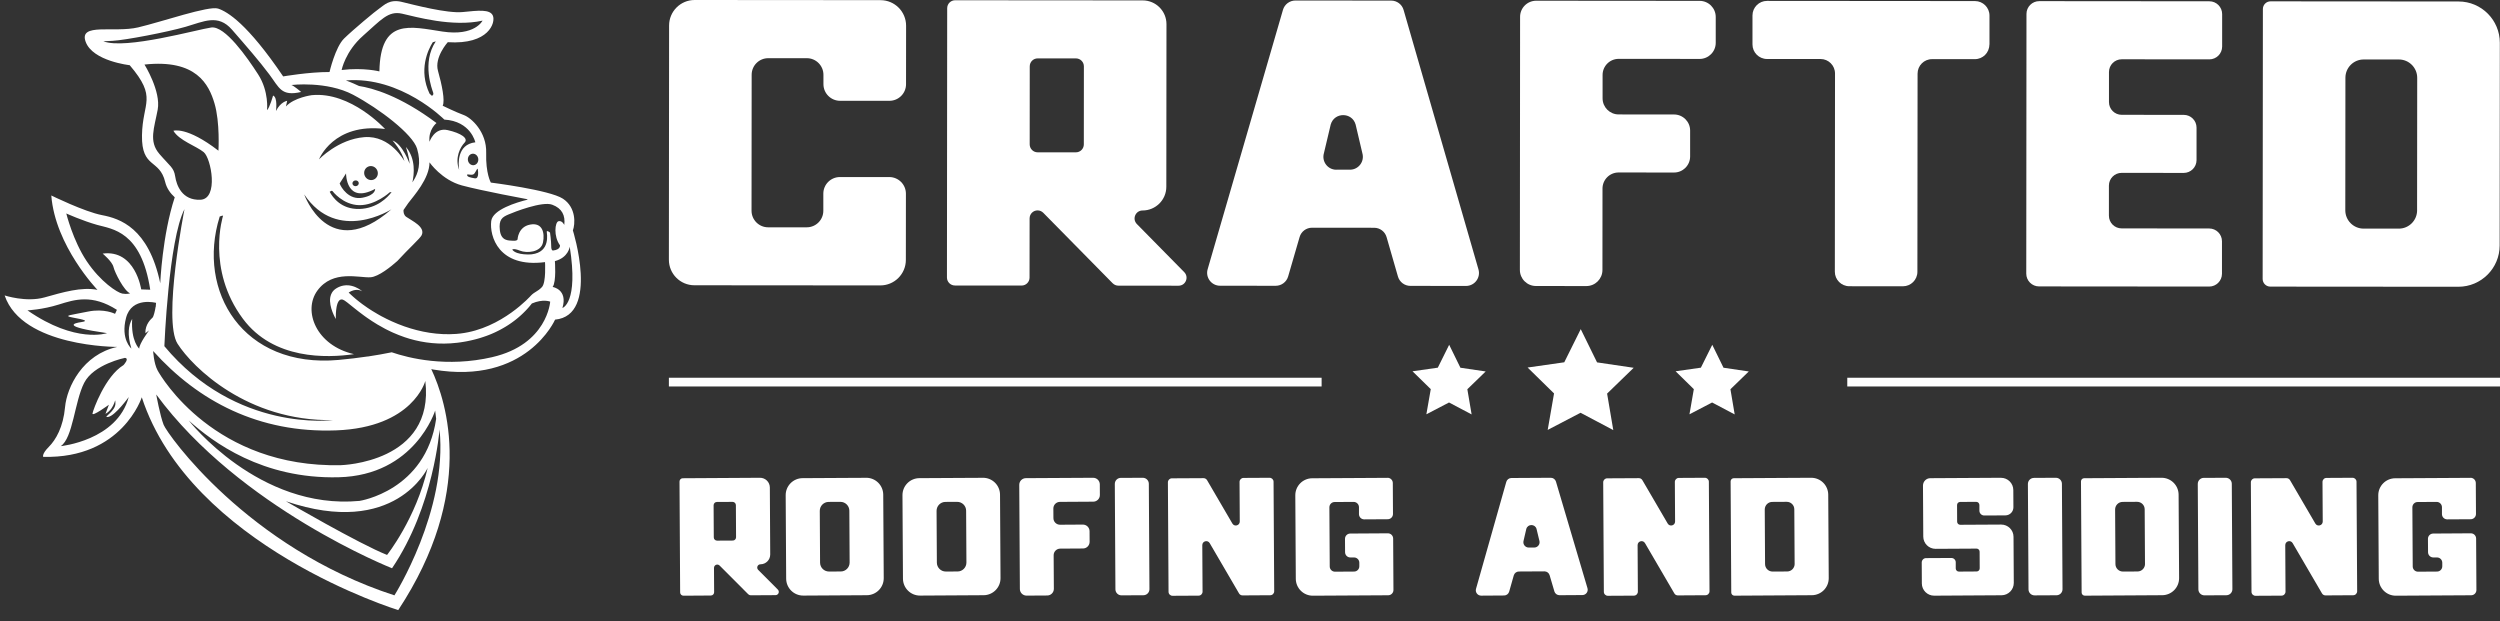<svg xmlns="http://www.w3.org/2000/svg" width="350" height="87" viewBox="0 0 350 87" fill="none"><rect x="0" y="0" width="350" height="87" fill="#333333" stroke="none"/><path d="M185.026 52.884H93.644V54.106H185.026V52.884Z" fill="white"></path><path d="M350 52.884H258.619V54.106H350V52.884Z" fill="white"></path><path d="M221.304 46.079L223.588 50.733L228.717 51.491L224.994 55.102L225.859 60.212L221.276 57.788L216.677 60.188L217.566 55.081L213.864 51.454L218.997 50.721L221.304 46.079Z" fill="white"></path><path d="M239.717 48.27L241.291 51.482L244.83 52.004L242.261 54.493L242.856 58.019L239.696 56.348L236.524 58.002L237.136 54.481L234.584 51.979L238.123 51.474L239.717 48.27Z" fill="white"></path><path d="M202.884 48.27L204.457 51.482L207.996 52.004L205.428 54.493L206.027 58.019L202.863 56.348L199.691 58.002L200.307 54.481L197.751 51.979L201.294 51.474L202.884 48.27Z" fill="white"></path><path d="M123.281 0.024C125.255 0.024 126.857 1.626 126.853 3.603L126.845 11.79C126.845 13.074 125.801 14.113 124.517 14.113H117.606C116.322 14.105 115.282 13.066 115.282 11.782V10.474C115.282 9.19 114.242 8.147 112.958 8.147H107.56C106.275 8.142 105.232 9.182 105.232 10.465L105.215 29.497C105.215 30.781 106.255 31.824 107.539 31.824H112.937C114.222 31.828 115.266 30.789 115.266 29.505V27.109C115.266 25.825 116.309 24.786 117.594 24.786H124.504C125.789 24.794 126.828 25.833 126.828 27.117L126.82 36.389C126.82 38.361 125.218 39.962 123.24 39.959L97.216 39.938C95.243 39.938 93.64 38.337 93.644 36.36L93.673 3.57C93.673 1.598 95.275 -0.004 97.253 7.76009e-06L123.277 0.02L123.281 0.024Z" fill="white"></path><path d="M155.772 39.656L146.056 29.79C145.848 29.578 145.558 29.456 145.261 29.456C144.645 29.456 144.144 29.953 144.144 30.573L144.136 38.866C144.136 39.481 143.634 39.982 143.018 39.978L133.69 39.97C133.075 39.97 132.573 39.469 132.573 38.853L132.606 1.149C132.606 0.533 133.107 0.032 133.723 0.036L159.984 0.057C161.819 0.057 163.306 1.548 163.306 3.382L163.286 26.147C163.286 27.981 161.794 29.468 159.959 29.468C158.968 29.468 158.467 30.662 159.164 31.367L165.794 38.1C166.487 38.805 165.99 39.999 164.999 39.999L156.571 39.991C156.273 39.991 155.984 39.872 155.776 39.656H155.772ZM144.164 9.283L144.156 20.209C144.156 20.824 144.653 21.326 145.273 21.326H150.619C151.234 21.33 151.736 20.832 151.736 20.217L151.744 9.291C151.744 8.676 151.247 8.175 150.627 8.175H145.281C144.666 8.17 144.164 8.668 144.164 9.287V9.283Z" fill="white"></path><path d="M195.712 38.714L194.122 33.196C193.898 32.422 193.188 31.888 192.385 31.888L183.684 31.88C182.877 31.88 182.168 32.41 181.943 33.188L180.341 38.702C180.117 39.477 179.407 40.01 178.6 40.01L170.809 40.002C169.602 40.002 168.733 38.845 169.072 37.687L179.615 1.38C179.84 0.606 180.549 0.072 181.356 0.072L194.766 0.084C195.573 0.084 196.283 0.618 196.503 1.393L206.985 37.716C207.32 38.873 206.451 40.031 205.244 40.031L197.453 40.023C196.646 40.023 195.936 39.489 195.712 38.714ZM187.089 23.758H188.989C190.196 23.758 191.064 22.605 190.73 21.447L189.784 17.425C189.282 15.681 186.812 15.681 186.302 17.425L185.348 21.447C185.013 22.605 185.878 23.762 187.085 23.762L187.089 23.758Z" fill="white"></path><path d="M237.939 8.248L226.617 8.24C225.373 8.24 224.362 9.247 224.362 10.494V13.766C224.362 15.009 225.365 16.02 226.613 16.02L234.368 16.028C235.611 16.028 236.622 17.039 236.618 18.282V21.904C236.618 23.148 235.603 24.158 234.359 24.154L226.605 24.146C225.361 24.146 224.35 25.152 224.35 26.4L224.342 37.798C224.342 39.041 223.331 40.052 222.087 40.048L215.034 40.04C213.79 40.04 212.779 39.029 212.783 37.786L212.812 2.355C212.812 1.112 213.823 0.102 215.066 0.102L237.951 0.122C239.195 0.122 240.206 1.133 240.202 2.376V5.999C240.202 7.242 239.187 8.252 237.943 8.252L237.939 8.248Z" fill="white"></path><path d="M278.511 6.251C278.511 7.376 277.598 8.285 276.477 8.281H270.495C269.374 8.273 268.461 9.185 268.461 10.306L268.436 38.051C268.436 39.176 267.523 40.084 266.402 40.08L258.908 40.072C257.787 40.072 256.874 39.159 256.878 38.039L256.902 10.294C256.902 9.169 255.993 8.26 254.872 8.26H247.378C246.257 8.252 245.343 7.343 245.347 6.219V2.155C245.352 1.035 246.265 0.122 247.386 0.126L276.497 0.15C277.618 0.15 278.532 1.063 278.527 2.184V6.247L278.511 6.251Z" fill="white"></path><path d="M309.302 8.311L297.042 8.299C296.055 8.299 295.256 9.097 295.256 10.084V14.289C295.252 15.275 296.051 16.074 297.038 16.074L305.73 16.082C306.717 16.082 307.516 16.881 307.516 17.867V22.424C307.512 23.41 306.709 24.209 305.726 24.209L297.034 24.2C296.047 24.2 295.248 24.999 295.248 25.985V30.191C295.244 31.177 296.043 31.976 297.03 31.976L309.29 31.988C310.276 31.988 311.076 32.791 311.076 33.777V38.334C311.071 39.32 310.272 40.119 309.286 40.119L285.463 40.098C284.476 40.098 283.677 39.295 283.677 38.313L283.706 1.945C283.706 0.959 284.509 0.16 285.491 0.16L309.314 0.181C310.301 0.181 311.1 0.983 311.1 1.97V6.526C311.096 7.512 310.297 8.311 309.31 8.311H309.302Z" fill="white"></path><path d="M344.198 0.208C347.391 0.208 349.976 2.8 349.976 5.991L349.951 34.371C349.951 37.562 347.358 40.15 344.166 40.146L317.843 40.126C317.252 40.126 316.771 39.645 316.771 39.054L316.804 1.259C316.804 0.668 317.285 0.188 317.876 0.188L344.198 0.208ZM338.392 29.448L338.409 10.893C338.409 9.479 337.263 8.33 335.844 8.326H330.923C329.508 8.322 328.358 9.467 328.358 10.885L328.342 29.44C328.342 30.854 329.488 32.004 330.907 32.008H335.828C337.243 32.012 338.392 30.866 338.396 29.448H338.392Z" fill="white"></path><path d="M104.769 83.21L100.741 79.172C100.655 79.086 100.537 79.037 100.415 79.037C100.162 79.037 99.958 79.245 99.958 79.498L99.978 82.913C99.978 83.165 99.775 83.373 99.522 83.373L95.681 83.398C95.428 83.398 95.22 83.194 95.22 82.941L95.131 67.414C95.131 67.162 95.335 66.954 95.587 66.954L106.4 66.889C107.154 66.885 107.774 67.492 107.778 68.25L107.831 77.623C107.835 78.377 107.228 78.996 106.469 79.001C106.062 79.001 105.858 79.494 106.147 79.783L108.895 82.538C109.185 82.827 108.981 83.32 108.573 83.32L105.103 83.341C104.981 83.341 104.863 83.292 104.773 83.206L104.769 83.21ZM99.905 70.736L99.93 75.235C99.93 75.488 100.137 75.691 100.39 75.691L102.592 75.679C102.845 75.679 103.049 75.471 103.049 75.219L103.024 70.719C103.024 70.467 102.816 70.263 102.563 70.263L100.362 70.275C100.109 70.275 99.905 70.483 99.905 70.736Z" fill="white"></path><path d="M121.26 66.889C122.573 66.881 123.645 67.94 123.653 69.252L123.723 80.936C123.731 82.249 122.671 83.32 121.358 83.329L112.458 83.382C111.145 83.39 110.072 82.33 110.064 81.018L109.995 69.334C109.987 68.022 111.047 66.95 112.36 66.942L118.879 66.905L121.26 66.893V66.889ZM118.948 78.752L118.908 71.502C118.908 70.813 118.341 70.255 117.652 70.259L116.013 70.267C115.324 70.271 114.765 70.834 114.769 71.522L114.81 78.772C114.814 79.461 115.377 80.019 116.066 80.015L117.705 80.007C118.394 80.007 118.952 79.441 118.948 78.752Z" fill="white"></path><path d="M137.611 66.889C138.924 66.881 139.996 67.94 140.004 69.252L140.073 80.936C140.082 82.249 139.021 83.32 137.709 83.329L128.808 83.382C127.495 83.39 126.423 82.33 126.415 81.018L126.346 69.334C126.337 68.022 127.397 66.95 128.71 66.942L135.23 66.905L137.611 66.893V66.889ZM135.299 78.752L135.258 71.502C135.258 70.813 134.692 70.255 134.002 70.259L132.363 70.267C131.674 70.267 131.116 70.834 131.12 71.522L131.161 78.772C131.165 79.461 131.727 80.019 132.416 80.015L134.055 80.007C134.745 80.007 135.303 79.441 135.299 78.752Z" fill="white"></path><path d="M153.056 70.234L148.392 70.263C147.878 70.263 147.466 70.683 147.47 71.196L147.479 72.541C147.479 73.055 147.899 73.466 148.412 73.462L151.605 73.442C152.118 73.442 152.534 73.853 152.538 74.363L152.547 75.854C152.547 76.368 152.135 76.784 151.625 76.788L148.433 76.808C147.919 76.808 147.507 77.228 147.511 77.741L147.54 82.436C147.54 82.95 147.128 83.365 146.618 83.369L143.715 83.386C143.202 83.386 142.786 82.974 142.782 82.465L142.696 67.875C142.696 67.361 143.108 66.946 143.618 66.942L153.04 66.889C153.554 66.889 153.969 67.3 153.974 67.81L153.982 69.301C153.982 69.815 153.57 70.23 153.06 70.234H153.056Z" fill="white"></path><path d="M156.914 66.905L159.988 66.889C160.453 66.889 160.832 67.26 160.836 67.724L160.922 82.485C160.922 82.95 160.551 83.329 160.082 83.333L157.008 83.349C156.543 83.349 156.164 82.978 156.159 82.509L156.074 67.749C156.074 67.284 156.445 66.905 156.914 66.901V66.905Z" fill="white"></path><path d="M174.09 66.909L177.739 66.889C178.045 66.889 178.298 67.133 178.298 67.443L178.388 82.774C178.388 83.08 178.143 83.333 177.833 83.333L173.952 83.357C173.752 83.357 173.568 83.251 173.466 83.08L169.357 76.038C169.071 75.545 168.317 75.752 168.321 76.323L168.358 82.831C168.358 83.137 168.113 83.39 167.803 83.39L164.154 83.41C163.848 83.41 163.596 83.165 163.596 82.856L163.506 67.524C163.506 67.219 163.751 66.966 164.06 66.966L168.5 66.942C168.7 66.942 168.884 67.048 168.986 67.219L172.533 73.295C172.818 73.788 173.572 73.58 173.568 73.01L173.536 67.467C173.536 67.162 173.78 66.909 174.09 66.909Z" fill="white"></path><path d="M194.255 66.889C194.659 66.889 194.989 67.211 194.993 67.618L195.018 71.954C195.018 72.358 194.696 72.688 194.288 72.692L190.994 72.712C190.59 72.712 190.26 72.39 190.256 71.983V70.997C190.248 70.593 189.917 70.267 189.514 70.267L186.843 70.283C186.439 70.283 186.113 70.618 186.113 71.021L186.162 79.306C186.162 79.71 186.492 80.036 186.9 80.036L189.575 80.019C189.978 80.019 190.305 79.685 190.305 79.282V78.772C190.301 78.369 189.97 78.043 189.563 78.043H189.049C188.645 78.047 188.315 77.721 188.311 77.317L188.299 75.435C188.299 75.031 188.621 74.701 189.028 74.697L194.304 74.664C194.708 74.664 195.038 74.986 195.042 75.394L195.083 82.599C195.083 83.002 194.761 83.333 194.353 83.337L183.806 83.398C182.493 83.406 181.42 82.346 181.412 81.034L181.343 69.35C181.335 68.038 182.395 66.966 183.708 66.958L190.227 66.921L194.255 66.897V66.889Z" fill="white"></path><path d="M217.613 82.79L216.944 80.525C216.85 80.207 216.556 79.991 216.226 79.991L212.643 80.011C212.312 80.011 212.019 80.235 211.929 80.553L211.285 82.827C211.195 83.145 210.906 83.369 210.571 83.369L207.362 83.39C206.865 83.39 206.506 82.917 206.641 82.44L210.881 67.463C210.971 67.145 211.264 66.921 211.595 66.921L217.115 66.889C217.445 66.889 217.739 67.105 217.833 67.422L222.248 82.35C222.391 82.827 222.032 83.304 221.539 83.308L218.33 83.329C218 83.329 217.706 83.112 217.609 82.795L217.613 82.79ZM214.021 76.657H214.803C215.3 76.649 215.655 76.172 215.512 75.695L215.113 74.041C214.901 73.324 213.882 73.332 213.682 74.049L213.299 75.708C213.164 76.184 213.523 76.657 214.021 76.657Z" fill="white"></path><path d="M235.033 66.909L238.682 66.889C238.988 66.889 239.241 67.133 239.241 67.443L239.331 82.774C239.331 83.08 239.086 83.333 238.776 83.333L234.894 83.357C234.695 83.357 234.512 83.255 234.41 83.08L230.299 76.038C230.014 75.545 229.26 75.752 229.264 76.323L229.301 82.831C229.301 83.137 229.056 83.39 228.746 83.39L225.097 83.41C224.791 83.41 224.539 83.165 224.539 82.856L224.449 67.524C224.449 67.219 224.693 66.966 225.003 66.966L229.444 66.942C229.643 66.942 229.827 67.043 229.929 67.219L233.476 73.295C233.765 73.788 234.516 73.58 234.512 73.01L234.479 67.467C234.479 67.162 234.724 66.909 235.033 66.909Z" fill="white"></path><path d="M253.56 66.889C254.873 66.881 255.945 67.94 255.953 69.252L256.022 80.936C256.031 82.249 254.971 83.32 253.658 83.329L242.82 83.394C242.576 83.394 242.376 83.198 242.376 82.954L242.286 67.394C242.286 67.15 242.482 66.95 242.726 66.95L251.187 66.901L253.568 66.889H253.56ZM251.248 78.944L251.203 71.302C251.203 70.719 250.726 70.251 250.143 70.255L248.116 70.267C247.533 70.267 247.065 70.744 247.065 71.331L247.109 78.972C247.109 79.555 247.587 80.023 248.174 80.019L250.2 80.007C250.783 80.007 251.252 79.53 251.252 78.944H251.248Z" fill="white"></path><path d="M280.136 66.893C281.086 66.889 281.86 67.655 281.864 68.604L281.877 71.021C281.877 71.645 281.379 72.15 280.755 72.154L277.795 72.17C277.424 72.17 277.119 71.873 277.115 71.498V70.691C277.111 70.451 276.911 70.255 276.67 70.259L274.419 70.271C274.179 70.271 273.984 70.467 273.988 70.707L273.999 73.038C273.999 73.279 274.195 73.474 274.44 73.47L280.165 73.438C281.115 73.434 281.889 74.2 281.893 75.149L281.93 81.605C281.934 82.554 281.171 83.329 280.217 83.337L270.787 83.394C269.837 83.398 269.062 82.632 269.058 81.682L269.042 78.748C269.042 78.414 269.311 78.136 269.645 78.136L273.192 78.116C273.527 78.116 273.804 78.385 273.804 78.719V79.591C273.812 79.832 274.008 80.028 274.249 80.023L276.727 80.007C276.968 80.007 277.163 79.807 277.159 79.567L277.147 77.236C277.147 76.995 276.952 76.8 276.711 76.804L270.987 76.837C270.037 76.841 269.262 76.074 269.258 75.125L269.217 67.985C269.217 67.414 269.674 66.946 270.244 66.946L280.132 66.889L280.136 66.893Z" fill="white"></path><path d="M284.746 66.905L287.82 66.889C288.285 66.889 288.664 67.26 288.668 67.728L288.753 82.489C288.753 82.954 288.382 83.333 287.914 83.337L284.839 83.353C284.375 83.353 283.995 82.982 283.991 82.517L283.906 67.757C283.906 67.292 284.277 66.913 284.746 66.909V66.905Z" fill="white"></path><path d="M302.611 66.889C303.924 66.881 304.996 67.94 305.005 69.252L305.074 80.936C305.082 82.249 304.022 83.32 302.709 83.329L291.872 83.394C291.627 83.394 291.428 83.198 291.428 82.954L291.338 67.394C291.338 67.15 291.534 66.95 291.778 66.95L300.238 66.901L302.619 66.889H302.611ZM300.299 78.944L300.255 71.302C300.255 70.719 299.778 70.251 299.195 70.255L297.168 70.267C296.585 70.267 296.116 70.744 296.116 71.331L296.161 78.972C296.161 79.555 296.638 80.023 297.225 80.019L299.252 80.007C299.835 80.007 300.304 79.53 300.304 78.944H300.299Z" fill="white"></path><path d="M308.528 66.905L311.603 66.889C312.067 66.889 312.447 67.26 312.451 67.724L312.536 82.485C312.536 82.95 312.165 83.329 311.696 83.333L308.622 83.349C308.157 83.349 307.778 82.978 307.774 82.509L307.688 67.749C307.688 67.284 308.059 66.905 308.528 66.901V66.905Z" fill="white"></path><path d="M325.705 66.909L329.354 66.889C329.66 66.889 329.912 67.133 329.912 67.443L330.002 82.774C330.002 83.08 329.758 83.333 329.448 83.333L325.566 83.357C325.366 83.357 325.183 83.251 325.081 83.08L320.971 76.038C320.686 75.545 319.932 75.752 319.936 76.323L319.972 82.831C319.972 83.137 319.728 83.39 319.418 83.39L315.769 83.41C315.463 83.41 315.21 83.165 315.21 82.856L315.121 67.524C315.121 67.219 315.365 66.966 315.675 66.966L320.115 66.942C320.315 66.942 320.498 67.048 320.6 67.219L324.147 73.295C324.437 73.788 325.187 73.58 325.183 73.01L325.15 67.467C325.15 67.162 325.395 66.909 325.705 66.909Z" fill="white"></path><path d="M345.874 66.889C346.278 66.889 346.608 67.211 346.612 67.618L346.637 71.954C346.637 72.358 346.314 72.688 345.907 72.692L342.612 72.712C342.209 72.712 341.878 72.39 341.874 71.983V70.997C341.866 70.593 341.536 70.267 341.132 70.267L338.462 70.283C338.058 70.283 337.732 70.618 337.732 71.021L337.781 79.306C337.781 79.71 338.115 80.036 338.519 80.036L341.189 80.019C341.593 80.019 341.919 79.685 341.919 79.282V78.772C341.915 78.369 341.585 78.043 341.177 78.043H340.663C340.26 78.047 339.93 77.721 339.926 77.317L339.913 75.435C339.913 75.031 340.235 74.701 340.643 74.697L345.919 74.664C346.323 74.664 346.653 74.986 346.657 75.394L346.698 82.599C346.698 83.002 346.376 83.333 345.968 83.337L335.42 83.398C334.107 83.406 333.035 82.346 333.027 81.034L332.958 69.35C332.949 68.038 334.01 66.966 335.322 66.958L341.842 66.921L345.87 66.897L345.874 66.889Z" fill="white"></path><g clip-path="url(#clip0_132_857)"><path d="M80.203 32.256C80.532 31.392 80.687 29.052 78.812 27.82C76.937 26.588 68.719 25.561 68.719 25.561C68.719 25.561 67.982 24.313 68.065 21.393C68.151 18.473 65.99 16.489 64.921 16.104C63.855 15.72 61.977 14.803 61.977 14.803C62.326 14.094 61.86 11.828 61.319 9.925C60.777 8.022 62.688 5.907 62.688 5.907C68.471 6.279 69.394 3.142 69.007 2.204C68.621 1.266 66.956 1.466 64.78 1.686C62.607 1.905 57.981 0.685 56.242 0.265C54.503 -0.157 53.747 0.759 53.165 1.144C52.583 1.528 49.401 4.188 48.169 5.396C46.939 6.604 46.132 10.083 46.132 10.083C43.263 10.071 39.644 10.699 39.644 10.699C34.639 3.312 31.848 1.638 30.538 1.203C29.228 0.769 22.701 3.042 19.337 3.835C15.974 4.627 11.002 3.135 11.992 5.85C12.982 8.564 18.159 9.128 18.159 9.128C22.086 13.733 19.948 14.264 19.877 18.953C19.805 23.642 22.346 22.197 23.128 25.487C23.333 26.345 23.834 27.049 24.464 27.624C22.715 32.944 22.434 39.65 22.434 39.65C20.802 31.881 16.759 30.592 14.287 30.119C11.813 29.646 7.181 27.366 7.181 27.366C7.727 34.438 13.643 40.579 13.643 40.579C11.41 40.137 8.791 40.92 6.224 41.639C3.657 42.358 0.649 41.36 0.649 41.36C3.104 48.618 16.418 48.568 16.418 48.568C11.591 49.614 9.363 54.186 9.108 56.989C8.853 59.792 7.825 61.566 6.825 62.571C5.826 63.576 6.047 63.96 6.047 63.96C17.102 64.237 19.85 55.621 19.85 55.621C26.664 76.488 55.753 85.413 55.753 85.413C66.555 69.005 62.593 56.37 60.377 51.672C60.553 51.71 60.651 51.734 60.651 51.734C73.705 53.954 77.71 44.748 77.71 44.748C83.958 44.16 80.203 32.258 80.203 32.258V32.256ZM66.326 23.124C65.925 23.171 65.558 22.852 65.505 22.41C65.453 21.968 65.734 21.572 66.138 21.524C66.541 21.476 66.906 21.796 66.958 22.238C67.011 22.68 66.729 23.076 66.326 23.124ZM66.467 24.965C65.785 24.85 65.42 24.754 65.391 24.504C65.362 24.253 66.14 24.69 66.426 24.282C66.713 23.873 66.839 23.465 66.884 23.678C66.896 23.735 67.149 25.081 66.467 24.967V24.965ZM62.199 16.742C65.921 16.966 66.546 19.922 66.546 19.922C63.957 20.23 64.158 22.961 64.282 23.797C63.628 22.052 64.475 20.559 65.04 19.972C65.618 19.373 64.558 18.642 62.681 18.217C60.803 17.792 60.133 19.848 60.133 19.848C59.933 18.16 61.109 17.224 61.109 17.224C55.97 13.373 52.111 12.322 50.262 12.038C49.152 11.511 48.425 11.262 48.425 11.262C56.128 10.62 62.202 16.739 62.202 16.739L62.199 16.742ZM60.639 12.955C60.763 13.335 60.458 13.409 60.458 13.409C60.362 13.308 60.255 13.208 60.136 13.108C58.573 9.813 59.907 6.989 60.589 5.912C60.849 5.826 61.009 5.792 61.009 5.792C59.007 8.784 60.517 12.575 60.641 12.955H60.639ZM50.832 5C53.322 2.815 54.343 1.476 56.281 1.913C58.218 2.35 63.344 3.825 67.557 2.889C67.557 2.889 66.484 5.102 61.963 4.42C57.442 3.739 53.244 2.469 53.117 9.997C53.117 9.997 50.927 9.431 47.828 9.801C47.828 9.801 48.341 7.184 50.834 5H50.832ZM14.48 5.778C14.779 5.766 15.194 5.745 15.766 5.716C17.563 5.62 23.441 4.486 25.986 3.751C28.532 3.016 30.523 1.913 32.48 4.157C34.436 6.401 36.301 8.538 37.704 10.417C39.107 12.296 39.369 13.523 42.163 12.876C42.163 12.876 41.113 11.979 40.789 11.9C40.789 11.9 45.748 11.31 49.439 13.268C53.129 15.228 57.798 18.8 58.392 20.815C58.986 22.828 58.566 24.255 57.867 25.323C57.822 25.392 57.779 25.459 57.733 25.526C57.984 24.413 58.23 22.221 56.829 20.571C56.829 20.571 57.292 21.992 57.344 22.928C57.344 22.928 56.366 20.154 54.954 19.674C54.954 19.674 56.237 21.054 56.624 22.572C56.624 22.572 54.685 18.91 51.006 19.201C47.327 19.492 44.658 22.317 44.658 22.317C44.658 22.317 46.667 17.152 53.907 18.06C53.907 18.06 49.124 12.788 43.647 13.323C43.647 13.323 41.18 13.645 40.032 14.903L40.204 14.115C40.204 14.115 39.302 14.223 38.634 15.541C38.634 15.541 38.906 13.621 38.229 13.378C38.229 13.378 37.754 15.087 37.382 15.426C37.382 15.426 37.692 12.824 36.137 10.412C34.584 8.001 31.494 3.591 29.579 3.849C27.763 4.092 17.539 6.984 14.478 5.783L14.48 5.778ZM50.307 29.253C47.769 29.329 46.569 27.624 46.158 26.858C46.182 26.843 46.206 26.827 46.23 26.805C46.445 26.621 46.559 26.767 46.559 26.767C46.559 26.767 48.005 28.68 50.288 28.723C52.573 28.765 54.572 26.915 54.572 26.915C54.572 26.915 54.67 26.908 54.823 26.896C54.274 27.622 52.809 29.181 50.302 29.257L50.307 29.253ZM54.801 29.303C46.025 36.955 42.587 27.218 42.587 27.218C47.244 34.157 54.801 29.303 54.801 29.303ZM52.516 26.447C52.516 26.447 52.64 27.316 50.736 27.681C48.835 28.047 47.735 26.23 47.552 25.681L48.446 24.277C48.446 24.277 48.415 28.646 52.516 26.447ZM49.343 25.714C49.317 25.492 49.493 25.289 49.737 25.261C49.98 25.232 50.2 25.387 50.226 25.609C50.252 25.831 50.076 26.034 49.832 26.063C49.589 26.091 49.37 25.936 49.343 25.714ZM51.543 23.327C52.025 23.114 52.592 23.348 52.812 23.847C53.031 24.346 52.819 24.924 52.337 25.134C51.855 25.346 51.288 25.113 51.068 24.613C50.849 24.114 51.061 23.537 51.543 23.327ZM22.303 21.531C20.797 19.784 21.599 17.919 22.078 15.345C22.558 12.771 20.227 9.037 20.227 9.037C27.482 8.252 29.242 11.819 30.03 14.476C30.817 17.136 30.581 21.097 30.581 21.097C26.124 17.656 24.276 18.308 24.276 18.308C25.065 19.669 27.477 20.445 28.522 21.302C29.567 22.162 30.638 27.853 28.057 27.966C25.476 28.075 24.71 25.927 24.524 24.69C24.338 23.453 23.806 23.281 22.3 21.534L22.303 21.531ZM25.829 29.281C25.829 29.281 22.756 44.839 24.858 48.126C26.957 51.416 34.639 58.997 46.581 58.813C46.581 58.813 33.117 60.594 23.011 48.465C23.011 48.465 23.601 33.588 25.829 29.281ZM50.343 70.125C36.237 71.45 26.43 58.873 26.43 58.873C29.796 61.893 36.719 67.086 47.416 66.816C58.11 66.546 60.923 57.478 60.923 57.478L61.061 58.641C59.608 68.724 50.343 70.123 50.343 70.123V70.125ZM59.873 65.51C58.241 72.606 54.188 77.691 54.188 77.691C50.293 76.149 40.032 70.175 40.032 70.175C55.326 75.373 59.873 65.512 59.873 65.512V65.51ZM47.745 65.126C30.108 65.515 22.589 52.842 22.057 51.844C21.525 50.846 21.442 49.143 21.442 49.143C27.759 56.177 36.249 60.654 47.046 60.253C57.843 59.852 59.544 53.336 59.544 53.336C60.906 64.796 47.742 65.123 47.742 65.123L47.745 65.126ZM12.138 36.566C10.203 33.669 9.28 29.885 9.28 29.885C9.28 29.885 11.553 30.912 13.626 31.492C15.699 32.072 19.779 32.342 21.031 40.56L19.769 40.515C19.769 40.515 18.953 34.899 14.371 35.503C14.371 35.503 15.711 36.611 15.89 37.387C16.072 38.163 17.381 40.749 18.214 41.064C18.214 41.064 17.82 41.228 17.128 41.104C16.437 40.98 14.075 39.462 12.138 36.566ZM10.217 44.464C11.785 44.75 12.455 44.934 11.382 45.092C10.31 45.249 8.507 45.7 14.984 46.639C14.984 46.639 10.625 48.16 3.848 43.451C3.848 43.451 5.988 43.344 8.23 42.635C10.475 41.926 12.889 41.166 16.365 43.377L16.107 43.938C16.107 43.938 14.597 43.146 12.298 43.626C9.998 44.105 8.65 44.177 10.217 44.464ZM15.244 56.666L14.767 57.941C16.239 57.099 16.098 55.265 16.16 56.437C16.22 57.61 14.173 58.562 15.17 58.364C16.167 58.166 18.023 55.585 18.023 55.585C16.389 61.678 8.505 62.461 8.505 62.461C10.215 61.313 10.439 56.253 11.775 53.615C13.111 50.979 17.489 50.103 17.489 50.103C18.166 50.179 17.293 51.111 17.293 51.111C14.729 52.675 13.044 57.359 12.951 57.882C12.856 58.405 15.244 56.664 15.244 56.664V56.666ZM18.503 44.65C17.985 45.514 17.792 46.82 18.395 48.8C18.395 48.8 16.857 47.508 17.648 44.495C18.441 41.479 21.849 42.401 21.849 42.401L21.799 42.967C21.799 42.967 21.795 42.967 21.783 42.967C21.711 43.475 21.506 44.323 21.358 44.464C21.146 44.667 20.318 45.383 20.351 46.648L20.867 46.261C20.867 46.261 19.469 48.138 19.49 48.814C19.49 48.814 18.302 47.763 18.505 44.648L18.503 44.65ZM61.534 60.121C62.707 71.486 55.219 83.35 55.219 83.35C34.62 76.66 23.417 60.768 22.909 59.472C22.401 58.175 21.873 55.229 21.873 55.229C33.548 71.123 54.885 79.556 54.885 79.556C60.751 70.894 61.534 60.124 61.534 60.124V60.121ZM68.917 50C62.535 51.476 57.211 50.132 54.844 49.32C53.785 49.537 52.669 49.735 51.49 49.912L51.457 49.907C50.173 50.098 48.818 50.263 47.389 50.392C34.014 51.591 27.503 40.787 30.745 30.365C30.745 30.365 30.738 30.356 30.729 30.339C31.022 30.181 31.234 30.188 31.234 30.188C31.234 30.188 28.823 37.666 34.014 44.636C38.293 50.383 45.76 50.132 49.558 49.58C44.26 48.374 42.37 43.518 44.429 40.689C46.59 37.719 50.309 38.927 51.87 38.819C53.01 38.741 54.763 37.31 55.624 36.544C57.223 34.799 58.807 33.388 59.029 32.934C59.596 31.764 57.69 30.931 56.874 30.358C56.555 30.134 56.474 29.768 56.49 29.403C56.717 29.052 56.951 28.71 57.156 28.436C57.903 27.443 60.128 25.015 60.133 22.732C60.133 22.732 61.841 25.203 64.683 25.965C67.524 26.727 73.75 27.875 73.75 27.875C73.75 27.875 73.803 27.896 73.893 27.944C72.307 28.333 68.969 29.338 68.771 30.945C68.514 33.042 69.778 37.542 76.303 36.697C76.303 36.697 76.477 39.555 75.868 40.195C75.26 40.835 74.871 40.825 74.344 41.367C74.344 41.367 70.279 46.001 64.458 46.691C64.265 46.715 64.069 46.734 63.874 46.749C61.352 46.935 58.869 46.488 56.607 45.693C56.004 45.481 55.417 45.244 54.847 44.986C54.374 44.772 53.914 44.545 53.468 44.306H53.463C53.377 44.258 53.294 44.213 53.208 44.165L53.191 44.156C53.108 44.11 53.026 44.065 52.946 44.017L52.936 44.012C52.678 43.864 52.425 43.714 52.18 43.561H52.177C52.101 43.511 52.022 43.463 51.946 43.413C51.934 43.406 51.924 43.399 51.913 43.392C51.846 43.349 51.779 43.306 51.712 43.263L51.672 43.236C51.605 43.194 51.54 43.148 51.474 43.105C51.464 43.098 51.455 43.091 51.443 43.084C51.216 42.931 50.994 42.776 50.782 42.618C50.767 42.606 50.753 42.597 50.736 42.585C50.681 42.544 50.627 42.503 50.574 42.463C50.555 42.449 50.536 42.434 50.519 42.42C50.469 42.382 50.422 42.343 50.371 42.308C50.352 42.293 50.333 42.277 50.312 42.262C50.262 42.224 50.214 42.186 50.164 42.145C50.147 42.131 50.13 42.119 50.114 42.105C50.052 42.055 49.99 42.007 49.93 41.957L49.923 41.95C49.858 41.897 49.797 41.844 49.732 41.792C49.718 41.78 49.703 41.768 49.691 41.756C49.644 41.716 49.599 41.677 49.553 41.637C49.532 41.62 49.513 41.601 49.493 41.584C49.455 41.551 49.415 41.515 49.377 41.482C49.355 41.462 49.334 41.443 49.312 41.424C49.274 41.391 49.238 41.357 49.203 41.324C49.181 41.305 49.162 41.286 49.141 41.267C49.102 41.231 49.064 41.195 49.026 41.162C49.009 41.145 48.99 41.128 48.974 41.114C48.919 41.064 48.866 41.011 48.814 40.961C48.814 40.961 49.088 40.758 49.486 40.648C49.556 40.629 49.632 40.612 49.708 40.601C50.016 40.553 50.369 40.579 50.717 40.782C50.717 40.782 50.331 40.431 49.723 40.18C49.641 40.147 49.558 40.116 49.47 40.087C49.293 40.03 49.102 39.985 48.902 39.958C48.852 39.951 48.799 39.946 48.749 39.944C48.542 39.93 48.325 39.937 48.103 39.975C47.766 40.032 47.416 40.159 47.06 40.383C46.793 40.553 46.6 40.758 46.466 40.987C46.361 41.166 46.292 41.357 46.252 41.558C46.247 41.587 46.24 41.615 46.235 41.644C46.015 43.002 47.017 44.662 47.017 44.662C47.017 44.662 47.003 44.301 47.027 43.843C47.041 43.592 47.065 43.313 47.113 43.045C47.12 43 47.13 42.957 47.137 42.914C47.141 42.893 47.146 42.871 47.151 42.85C47.16 42.807 47.17 42.764 47.182 42.723C47.199 42.661 47.215 42.601 47.234 42.542C47.249 42.496 47.265 42.453 47.285 42.41C47.339 42.277 47.406 42.162 47.487 42.078C47.616 41.942 47.781 41.883 47.991 41.947C48.129 41.988 48.341 42.136 48.625 42.355C49.16 42.769 49.949 43.447 50.977 44.194C51.113 44.294 51.257 44.395 51.402 44.497C51.839 44.803 52.313 45.113 52.826 45.421C53.167 45.626 53.525 45.827 53.897 46.023C53.99 46.073 54.086 46.121 54.181 46.168C54.372 46.264 54.568 46.359 54.766 46.453C54.866 46.498 54.966 46.543 55.066 46.589C55.572 46.813 56.104 47.023 56.66 47.212C56.882 47.286 57.108 47.357 57.337 47.427C59.291 48 61.522 48.281 64.005 47.988C64.15 47.971 64.299 47.952 64.446 47.93C64.604 47.909 64.759 47.883 64.914 47.856C64.964 47.847 65.014 47.84 65.064 47.83C65.167 47.811 65.269 47.794 65.37 47.775C65.429 47.763 65.486 47.751 65.544 47.739C65.634 47.72 65.725 47.704 65.813 47.682C65.873 47.67 65.933 47.656 65.992 47.642C66.078 47.623 66.162 47.603 66.247 47.582C66.307 47.568 66.367 47.553 66.424 47.539C66.507 47.517 66.589 47.496 66.672 47.474C66.729 47.46 66.787 47.443 66.841 47.429C66.925 47.405 67.006 47.381 67.09 47.357C67.142 47.341 67.195 47.326 67.247 47.31C67.335 47.283 67.421 47.255 67.507 47.226C67.552 47.212 67.595 47.197 67.641 47.183C67.755 47.145 67.867 47.107 67.979 47.066C67.994 47.061 68.01 47.057 68.025 47.052C68.151 47.006 68.275 46.961 68.397 46.913C68.435 46.899 68.471 46.885 68.509 46.868C68.593 46.834 68.676 46.801 68.76 46.768C68.805 46.749 68.85 46.73 68.893 46.71C68.967 46.679 69.039 46.648 69.11 46.615C69.158 46.593 69.203 46.572 69.249 46.553C69.318 46.522 69.384 46.491 69.451 46.457C69.497 46.436 69.542 46.414 69.587 46.39C69.654 46.359 69.718 46.326 69.783 46.292C69.826 46.271 69.871 46.247 69.914 46.226C69.978 46.192 70.045 46.156 70.107 46.123C70.148 46.102 70.188 46.08 70.229 46.056C70.298 46.018 70.365 45.98 70.432 45.942C70.465 45.922 70.501 45.903 70.534 45.884C70.62 45.834 70.704 45.784 70.787 45.734C70.802 45.724 70.816 45.717 70.83 45.708C70.928 45.648 71.023 45.586 71.119 45.526C71.143 45.512 71.164 45.495 71.188 45.481C71.257 45.435 71.326 45.39 71.395 45.342C71.427 45.321 71.458 45.299 71.489 45.278C71.548 45.237 71.605 45.197 71.663 45.156C71.696 45.132 71.729 45.108 71.76 45.084C71.815 45.044 71.868 45.006 71.923 44.965C71.956 44.941 71.987 44.915 72.02 44.891C72.073 44.85 72.126 44.81 72.176 44.772C72.207 44.748 72.238 44.724 72.269 44.698C72.321 44.657 72.371 44.614 72.421 44.574C72.45 44.55 72.478 44.528 72.505 44.504C72.56 44.459 72.612 44.413 72.665 44.368C72.686 44.349 72.71 44.33 72.731 44.311C72.798 44.254 72.863 44.194 72.927 44.137C72.934 44.129 72.941 44.122 72.948 44.117C73.022 44.051 73.094 43.984 73.166 43.914C73.173 43.907 73.18 43.903 73.185 43.895C73.247 43.836 73.306 43.776 73.366 43.719C73.383 43.702 73.402 43.683 73.418 43.666C73.466 43.618 73.514 43.571 73.562 43.521C73.581 43.499 73.602 43.48 73.621 43.459C73.664 43.413 73.707 43.368 73.75 43.322C73.769 43.301 73.791 43.279 73.81 43.258C73.85 43.213 73.891 43.17 73.931 43.124C73.95 43.103 73.97 43.081 73.986 43.062C74.027 43.017 74.067 42.969 74.106 42.924C74.122 42.904 74.139 42.886 74.153 42.866C74.196 42.816 74.237 42.766 74.277 42.716C74.289 42.702 74.301 42.687 74.311 42.675C74.363 42.611 74.413 42.549 74.461 42.487C76.047 41.809 77.028 42.229 77.028 42.229C77.028 42.229 76.639 48.215 68.915 49.998L68.917 50ZM74.447 35.606C74.447 35.606 72.347 35.797 71.718 34.956C71.718 34.956 71.834 34.706 72.796 35.093C73.755 35.479 75.742 35.331 76.019 33.942C76.295 32.552 75.919 31.122 74.218 31.442C72.517 31.762 72.46 33.51 72.46 33.51C72.46 33.51 72.428 33.748 71.806 33.705C71.181 33.662 70.162 33.753 69.981 32.242C69.802 30.73 70.322 30.401 71.162 30.036C72.001 29.67 75.916 28.142 77.305 28.656C78.693 29.169 79.165 30.174 78.998 31.492C78.998 31.492 78.715 30.847 78.199 30.967C77.684 31.086 77.479 33.087 78.392 34.336C78.392 34.336 78.524 34.94 77.448 35.069C77.448 35.069 77.164 35.162 77.169 34.453C77.173 33.743 77.002 32.555 77.002 32.555C77.002 32.555 76.546 32.196 76.546 32.433C76.546 32.669 77.121 35.283 74.447 35.603V35.606ZM78.738 43.117C79.528 40.505 77.367 40.173 77.367 40.173C77.913 39.478 77.684 36.556 77.684 36.556C79.59 36.055 79.762 34.539 79.762 34.539C81.016 42.451 78.738 43.117 78.738 43.117Z" fill="white"></path></g><defs><clipPath id="clip0_132_857"><rect width="81.753" height="86.212" fill="white"></rect></clipPath></defs></svg>